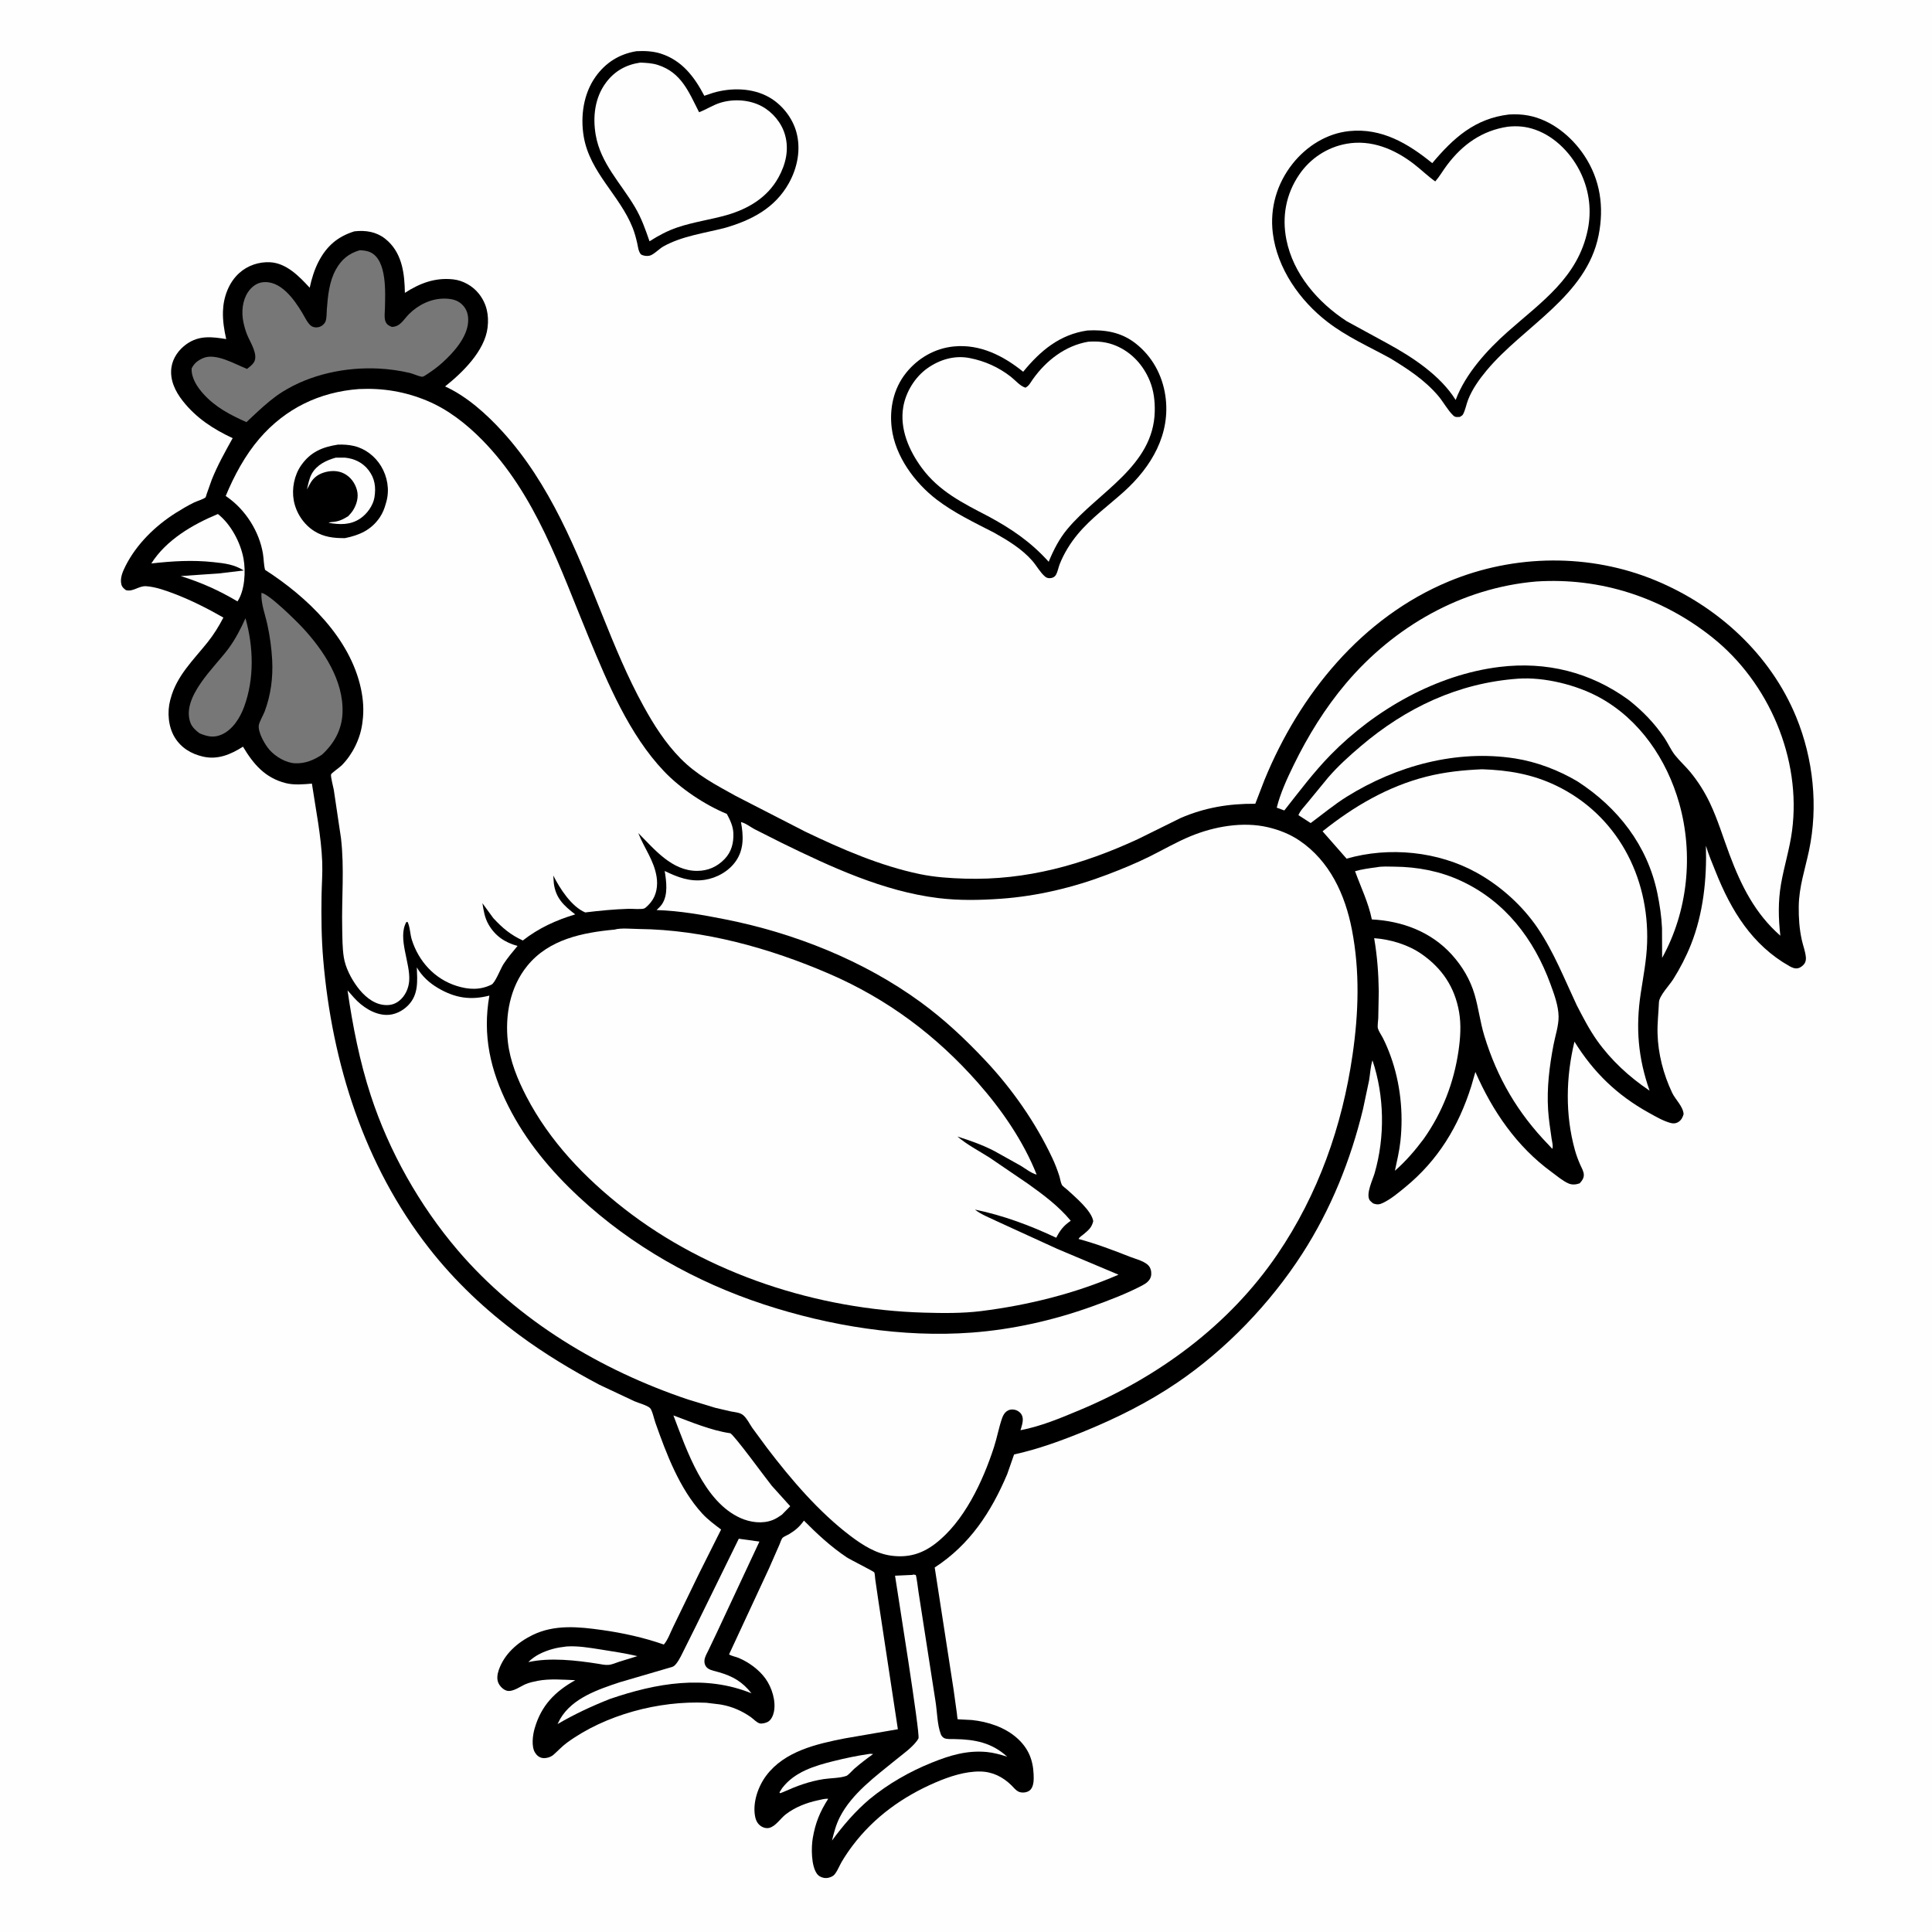 <svg version="1.1" xmlns="http://www.w3.org/2000/svg" style="display: block;" viewBox="0 0 2048 2048" width="1024" height="1024">
<path transform="translate(0,0)" fill="rgb(254,254,254)" d="M -0 -0 L 2048 0 L 2048 2048 L -0 2048 L -0 -0 z"/>
<path transform="translate(0,0)" fill="rgb(0,0,0)" d="M 674.651 54.272 C 683.11 53.815 692.235 54.202 700.354 56.795 C 722.935 64.009 736.053 81.394 746.602 101.523 L 756.057 98.362 C 775.064 92.804 797.567 93.076 815.126 102.997 C 828.934 110.799 840.047 124.857 844.21 140.13 C 849.196 158.419 845.292 177.934 836.169 194.273 C 821.462 220.612 796.586 233.446 768.722 241.496 C 746.833 247.191 723.064 250.096 703.133 261.266 C 698.898 263.639 692.737 270.183 688.5 271.057 C 685.521 271.671 682.121 271.236 679.5 269.76 C 676.684 266.532 676.418 262.048 675.504 257.988 C 674.224 252.3 672.755 246.772 670.596 241.346 C 656.906 206.945 625.193 182.819 618.766 144.725 C 615.155 123.319 618.467 99.481 631.231 81.473 C 641.917 66.395 656.499 57.244 674.651 54.272 z"/>
<path transform="translate(0,0)" fill="rgb(254,254,254)" d="M 678.758 66.34 C 685.158 66.646 691.274 66.89 697.435 68.875 C 722.474 76.942 730.244 97.817 741.064 118.972 C 748.938 116.01 755.981 111.179 764.081 108.782 C 778.14 104.622 794.68 105.708 807.613 112.711 C 819.163 118.964 828.555 130.285 832.16 142.98 C 836.617 158.672 832.944 174.032 825.247 188.037 C 813.518 209.38 793.28 221.328 770.504 227.963 C 753.239 232.872 734.955 235.323 718 241.087 C 707.448 244.674 697.87 249.786 688.515 255.782 C 684.073 242.955 680.142 231.559 673.192 219.731 C 658.221 194.25 636.657 173.269 631.466 142.987 C 628.186 123.855 630.464 103.639 642.295 87.673 C 651.455 75.312 663.653 68.544 678.758 66.34 z"/>
<path transform="translate(0,0)" fill="rgb(0,0,0)" d="M 1152.66 350.337 L 1152.72 350.328 C 1171.27 349.308 1188.37 352.108 1203.44 363.763 C 1221.19 377.489 1232.12 397.459 1235.33 419.5 C 1241.25 460.055 1220.61 494.869 1191.42 521.185 C 1174.88 536.092 1156.88 548.944 1142.5 566.178 C 1134.64 575.594 1127.8 586.651 1123.3 598.096 C 1121.9 601.634 1121.28 605.924 1119.44 609.21 C 1118.36 611.147 1116.69 612.268 1114.5 612.695 C 1112 613.181 1109.83 612.9 1107.86 611.253 C 1102.65 606.897 1098.72 599.497 1094.12 594.276 C 1083.09 581.744 1068.14 572.704 1053.71 564.622 C 1033.26 554.111 1011.28 543.659 992.999 529.642 C 969.568 511.675 948.937 483.714 945.251 453.688 C 942.723 433.102 947.196 411.989 960.266 395.538 C 972.84 379.71 990.901 369.221 1011.14 367.249 C 1038.99 364.536 1063.61 377.153 1084.61 394.084 C 1102.9 371.728 1123.37 354.58 1152.66 350.337 z"/>
<path transform="translate(0,0)" fill="rgb(254,254,254)" d="M 1153.57 362.234 C 1163.84 361.47 1173.45 362.464 1183 366.49 C 1199.74 373.555 1212.08 387.189 1218.88 403.903 C 1223.07 414.219 1224.36 425.298 1224.08 436.375 C 1222.62 494.2 1164.23 521.456 1131.48 560.777 C 1122.69 571.335 1116.88 582.872 1111.64 595.501 C 1092.6 574.338 1072.13 560.501 1047.21 547.084 C 1020.61 533.272 995.375 520.808 977.11 495.977 C 963.597 477.607 953.544 454.629 957.493 431.406 C 960.203 415.468 969.99 399.551 983.212 390.269 C 996.293 381.086 1011.91 376.408 1027.94 379.567 C 1044.04 382.739 1058.54 389.239 1071.51 399.339 C 1076.32 403.092 1081.13 409.132 1087 410.947 C 1090.87 409.043 1092.39 405.462 1094.86 402 C 1109.01 382.13 1129.21 366.396 1153.57 362.234 z"/>
<path transform="translate(0,0)" fill="rgb(0,0,0)" d="M 1599.56 121.373 C 1606.45 120.959 1613.17 121.178 1619.97 122.452 C 1644.46 127.043 1665.86 144.474 1679.4 164.841 C 1696.45 190.494 1700.53 219.433 1694.61 249.334 C 1681.79 314.067 1614.88 345.809 1575.73 392.854 C 1568.08 402.046 1560.6 412.542 1556.24 423.763 C 1554.25 428.9 1553.46 434.244 1550.9 439.188 C 1550.22 440.519 1548.73 441.128 1547.5 441.953 C 1544.54 441.979 1542.82 442.615 1540.53 440.45 C 1534.62 434.859 1530 425.979 1524.57 419.609 C 1510.2 402.746 1492.51 391.266 1473.79 379.829 C 1450.96 367.299 1427.86 357.196 1407.03 341.134 C 1377.73 318.525 1353.82 284.514 1349.22 247.016 C 1345.96 220.388 1353.65 194.373 1370.31 173.437 C 1385.03 154.935 1406.46 141.395 1430.28 138.963 C 1464.61 135.458 1492.56 152.056 1518.25 172.941 C 1540.86 146.054 1563.5 125.661 1599.56 121.373 z"/>
<path transform="translate(0,0)" fill="rgb(254,254,254)" d="M 1598.27 134.321 C 1608.46 133.237 1617.66 134.012 1627.34 137.429 C 1649.13 145.119 1666.68 163.798 1676.22 184.512 C 1684.8 203.146 1687.2 223.391 1683.1 243.5 C 1672.82 293.925 1634.27 319.765 1598.36 351.553 C 1576.42 370.985 1553.39 396.249 1543.07 423.986 C 1526.8 397.894 1497.2 378.492 1470.69 364.042 L 1427.56 340.5 C 1397.06 320.607 1370.87 290.552 1363.61 253.973 C 1358.77 229.611 1363.19 205.707 1377.18 185.159 C 1388.84 168.011 1406.8 156.122 1427.21 152.431 C 1453.59 147.662 1478.31 158.037 1498.94 173.97 C 1506.62 179.9 1513.49 186.698 1521.43 192.323 C 1526.06 187.034 1529.52 180.863 1533.73 175.24 C 1550.23 153.181 1570.95 138.438 1598.27 134.321 z"/>
<path transform="translate(0,0)" fill="rgb(0,0,0)" d="M 375.625 245.237 L 380 244.867 C 392.244 244.349 402.611 247.345 411.609 255.941 C 426.57 270.235 428.89 290.868 429.185 310.443 C 445.025 300.24 461.204 294.007 480.5 296.152 C 490.745 297.29 500.986 303.083 507.413 311.105 C 515.946 321.756 518.459 333.883 516.853 347.28 C 513.889 372.008 490.235 395.008 471.787 409.637 C 494.734 420.051 515.602 438.798 532.516 457.351 C 583.263 513.014 610.9 583.394 638.609 652.293 C 651.783 685.053 665.085 717.527 682.151 748.516 C 693.201 768.58 705.204 787.494 721.338 803.948 C 738.561 821.513 758.531 831.882 779.802 843.674 L 853.197 881.377 C 891.732 899.891 933.169 917.921 975.14 926.601 C 990.978 929.877 1006.82 930.921 1022.95 931.408 C 1087.9 933.37 1147.49 916.644 1206.14 889.542 L 1251.25 867.255 C 1276.91 856.066 1302.85 851.803 1330.66 852.028 L 1340.32 826.97 C 1377.54 736.054 1443.5 654.653 1535.95 616.26 C 1605.37 587.432 1685.4 586.451 1755 615.323 C 1820.81 642.625 1876.85 693.67 1904.12 760.258 C 1922.18 804.349 1927.52 854.881 1917.62 901.68 C 1913.38 921.705 1906.96 940.273 1906.74 961 C 1906.61 973.16 1907.38 984.616 1910 996.5 C 1911.3 1002.35 1913.72 1008.56 1914.28 1014.5 C 1914.48 1016.5 1914.28 1018.66 1913.38 1020.48 C 1912.13 1023.01 1909.05 1025.52 1906.35 1026.26 C 1902.92 1027.2 1899.75 1025.77 1896.73 1024.06 C 1857.19 1001.67 1835.02 965.101 1818.69 924.144 C 1815.03 914.981 1811.16 905.976 1808.34 896.506 C 1809.41 931.708 1805.54 968.474 1792.44 1001.37 C 1787.39 1014.05 1780.94 1026.51 1773.68 1038.06 C 1769.78 1044.26 1758.82 1055.55 1758.55 1062.49 C 1758.12 1073.59 1756.76 1084.3 1757.06 1095.5 C 1757.63 1117.05 1763.29 1138.84 1772.5 1158.28 C 1776.09 1165.85 1784.02 1172.56 1784.7 1181 C 1783.68 1184.45 1782.35 1187.28 1779.21 1189.3 C 1776.66 1190.94 1773.78 1191.19 1770.9 1190.4 C 1762.83 1188.2 1754.74 1183.42 1747.47 1179.37 C 1713.98 1160.74 1689.22 1136.75 1668.99 1104.18 C 1659.9 1141.73 1659.08 1181.56 1669.41 1218.91 C 1670.9 1224.3 1672.8 1229.4 1675.05 1234.52 C 1676.52 1237.84 1678.93 1241.84 1678.92 1245.5 C 1678.91 1249.15 1676.87 1251.86 1674.5 1254.38 C 1670.68 1255.75 1666.51 1256.19 1662.65 1254.49 C 1656.45 1251.78 1650.23 1246.38 1644.73 1242.37 C 1607.88 1215.5 1582.05 1177.8 1563.96 1136.31 L 1559.6 1151.44 C 1546.17 1194.04 1524.37 1229.97 1489.6 1258.46 C 1482.39 1264.37 1474.76 1270.83 1466.36 1274.96 C 1462.23 1276.99 1459.81 1277.18 1455.5 1275.63 C 1454.49 1274.66 1452.45 1273.19 1451.78 1272.05 C 1447.82 1265.32 1455.15 1250.58 1457.18 1243.56 C 1468.26 1205.15 1467.57 1161.8 1454.87 1123.97 C 1452.75 1130.48 1452.46 1138.31 1451.32 1145.11 L 1444.86 1175.63 C 1431.73 1229.96 1410.78 1281.94 1380.45 1329.01 C 1346.56 1381.61 1299.6 1430.59 1247.83 1465.71 C 1216.98 1486.64 1184.22 1502.98 1149.82 1517.08 C 1125.94 1526.87 1100.26 1536.3 1074.97 1541.78 L 1067.7 1562.62 C 1050.65 1602.92 1028.04 1637.43 990.831 1661.61 L 1010.79 1790.72 L 1014.32 1816.13 C 1014.41 1816.83 1014.88 1822.17 1015.19 1822.51 C 1015.29 1822.61 1028.39 1823.12 1030.03 1823.28 C 1047.16 1825.02 1065.39 1830.95 1078.34 1842.65 C 1089.91 1853.1 1094.96 1865.08 1095.66 1880.61 C 1095.9 1886 1096.14 1893.88 1091.74 1897.73 C 1088.64 1900.44 1082.75 1900.94 1079.16 1898.95 C 1076.49 1897.47 1074.33 1894.64 1072.15 1892.5 C 1063.04 1883.57 1052.15 1878.09 1039.16 1877.87 C 1023.17 1877.6 1006.22 1883.21 991.684 1889.47 C 956.998 1904.42 926.73 1926.06 903.849 1956.33 C 899.603 1961.95 895.719 1967.71 892.126 1973.77 C 889.973 1977.4 886.528 1986.11 883.176 1988.39 C 880.421 1990.26 876.685 1991.23 873.39 1990.62 C 870.24 1990.05 867.596 1988.61 865.763 1985.94 C 859.869 1977.37 859.852 1958.32 861.593 1948.3 C 864.412 1932.09 869.086 1920.69 877.93 1906.81 C 874.478 1906.47 870.721 1907.62 867.336 1908.33 C 855.082 1910.92 842.926 1915.6 832.914 1923.29 C 827.443 1927.49 822.156 1936.08 815.301 1937.66 C 812.454 1938.31 809.473 1937.58 807.031 1936.04 C 802.985 1933.5 801.137 1929.57 800.333 1924.96 C 797.809 1910.5 803.642 1893.68 812.272 1882.18 C 831.622 1856.38 865.474 1848.66 895.444 1842.78 L 951.779 1833.06 L 931.062 1696.56 L 927.79 1674.02 C 927.582 1672.56 927.399 1667.88 926.764 1666.78 C 926.131 1665.69 901.074 1653.18 897.566 1650.83 C 880.657 1639.5 866.448 1626.27 852.18 1611.9 C 847.824 1618.21 842.83 1622.47 836.32 1626.35 C 834.467 1627.46 831.101 1628.72 829.655 1630.07 C 828.377 1631.25 826.956 1635.74 826.217 1637.42 L 815.114 1662.73 L 772.835 1753.71 C 775.648 1755.58 779.902 1756.16 783.092 1757.51 C 793.764 1762.03 804.703 1769.96 811.483 1779.45 C 818.232 1788.89 822.724 1803.13 820.368 1814.64 C 819.578 1818.5 817.528 1823.3 813.891 1825.27 C 811.844 1826.38 807.615 1827.48 805.295 1826.85 C 802.043 1825.97 798.608 1822.08 795.738 1820.08 C 786.482 1813.64 776.081 1809.04 764.953 1807.07 L 763 1806.73 L 748.625 1804.99 C 698.639 1802.63 641.742 1817.57 601.077 1847.29 C 595.812 1851.14 591.414 1856.03 586.5 1860.29 C 583.716 1862.7 578.774 1864.11 575.118 1863.56 C 571.565 1863.01 568.993 1860.84 567.145 1857.84 C 563.105 1851.28 564.697 1839.35 566.696 1832.37 C 573.671 1807.99 588.139 1793.21 609.827 1781.07 C 596.868 1780.58 582.789 1779.28 569.99 1781.74 C 565.817 1782.54 561.438 1783.52 557.5 1785.13 C 551.815 1787.46 544.065 1793.56 537.719 1792.32 C 533.981 1791.59 530.347 1787.96 528.627 1784.68 C 526.339 1780.33 527.149 1774.75 528.704 1770.29 C 534.661 1753.21 548.588 1741.04 564.461 1733.24 C 587.731 1721.8 613.374 1724.4 638.156 1727.88 C 660.552 1731.03 682.313 1735.85 703.679 1743.27 C 707.859 1738.6 710.754 1730.27 713.621 1724.5 L 740.874 1668.33 L 764.399 1621.37 C 757.371 1616.05 750.241 1610.81 744.269 1604.28 C 720.283 1578.05 706.418 1541.21 694.706 1508.02 C 693.459 1504.48 691.296 1494.64 689.024 1492.55 C 685.858 1489.63 676.817 1487.24 672.563 1485.39 L 635.438 1467.93 C 606.21 1452.48 577.283 1435.07 550.674 1415.38 C 514.796 1388.84 482.242 1358.24 454.728 1323.02 C 386.124 1235.2 351.944 1127.13 342.627 1017.09 C 340.735 994.744 340.494 972.349 340.837 949.935 C 341.023 937.78 342.043 925.623 341.558 913.467 C 340.463 886.039 334.693 857.855 330.638 830.661 C 321.641 831.441 311.641 832.378 302.781 830.116 C 280.986 824.55 268.717 810.14 257.564 791.505 C 244.716 799.706 230.9 805.613 215.312 802.066 C 202.712 799.199 191.904 792.731 185.121 781.5 C 178.367 770.317 177.116 754.844 180.402 742.291 L 180.895 740.5 C 187.309 716.28 205.041 699.679 220.148 680.723 C 226.629 672.592 232.024 663.869 236.793 654.644 C 219.983 645.039 203.125 636.463 185.004 629.521 C 175.787 625.991 164.883 622.079 155 621.414 C 146.959 620.874 141.32 627.616 133.5 625.581 C 131.363 623.952 129.484 622.534 128.735 619.793 C 126.908 613.105 130.057 605.893 133.03 600 C 144.768 576.738 164.68 557.307 186.589 543.54 C 192.796 539.639 199.108 535.904 205.697 532.681 C 208.977 531.076 215.326 529.355 217.942 527.205 C 218.164 527.024 219.073 523.737 219.192 523.374 L 224.458 508.561 C 230.573 493.23 238.644 478.882 246.627 464.469 C 225.982 454.819 207.911 443.054 193.679 424.933 C 185.678 414.745 179.82 402.59 181.748 389.367 C 183.212 379.319 189.607 370.498 197.792 364.723 C 211.17 355.283 224.602 357.02 239.788 359.432 C 237.568 349.708 236.046 339.998 236.349 329.986 C 236.8 315.047 242.425 299.411 253.789 289.269 C 262.627 281.381 274.481 277.401 286.257 277.997 C 303.68 278.879 317.277 293.048 328.285 305.009 C 330.225 295.82 333.349 285.628 337.72 277.257 C 346.341 260.744 357.859 250.805 375.625 245.237 z"/>
<path transform="translate(0,0)" fill="rgb(254,254,254)" d="M 920.657 1859.36 C 922.59 1859.01 923.651 1859.11 925.562 1859.36 C 918.647 1864.29 911.802 1869.54 905.4 1875.11 C 903.594 1876.69 899.213 1881.77 897.226 1882.5 C 890.604 1884.94 880.15 1884.83 873 1885.94 C 857.514 1888.36 844.482 1893.27 830.252 1899.64 L 827 1900.91 L 826.246 1900 L 829.111 1895.5 C 842.218 1878.24 863.502 1871.84 883.573 1866.85 C 895.833 1863.8 908.158 1861.2 920.657 1859.36 z"/>
<path transform="translate(0,0)" fill="rgb(254,254,254)" d="M 600.497 1745.34 C 612.057 1744.5 624.884 1746.65 636.295 1748.45 C 649.397 1750.51 662.698 1752.53 675.618 1755.55 L 655.917 1761.67 C 652.445 1762.79 648.666 1764.6 645 1764.85 C 641.448 1765.1 637.603 1764.33 634.119 1763.69 C 610.832 1760.02 583.096 1756.79 560.031 1761.92 C 566.846 1754.89 576.176 1750.75 585.46 1748.09 C 590.45 1746.66 595.357 1745.95 600.497 1745.34 z"/>
<path transform="translate(0,0)" fill="rgb(254,254,254)" d="M 230.981 544.876 C 244.752 555.741 254.904 574.911 258.116 592.012 C 260.608 605.281 259.582 626.026 251.73 637.502 C 232.27 625.909 213.22 617.417 191.601 610.663 L 232.244 607.835 L 258.453 604.725 C 247.979 598.272 238.559 597.215 226.412 595.902 C 203.818 593.458 182.945 594.786 160.411 597.29 C 176.164 572.332 204.362 555.899 230.981 544.876 z"/>
<path transform="translate(0,0)" fill="rgb(120,119,119)" d="M 260.224 655.355 C 268.745 685.652 269.726 719.396 258.813 749.169 C 254.472 761.011 246.586 773.704 234.56 778.844 C 226.329 782.362 219.384 780.646 211.563 777.354 C 207.711 774.589 203.573 770.771 201.887 766.219 C 191.774 738.901 228.021 706.937 242.34 687.322 C 249.686 677.261 255.122 666.694 260.224 655.355 z"/>
<path transform="translate(0,0)" fill="rgb(254,254,254)" d="M 783.154 1631.11 L 805.021 1634.14 L 760.064 1730.24 L 750.945 1749.38 C 749.335 1752.71 747.046 1756.38 746.76 1760.14 C 746.485 1763.74 747.848 1767.04 751.007 1768.96 C 754.131 1770.87 758.654 1771.61 762.205 1772.66 C 777.012 1777 786.898 1782.68 796.607 1794.99 C 747.32 1774.94 695.501 1784.22 646.705 1800.91 C 627.261 1808.56 609.089 1817.05 591.022 1827.58 L 593.895 1822 C 606.799 1799.97 634.113 1790.87 656.946 1783.27 L 710.839 1767.5 L 712.1 1767.17 C 714.211 1766.56 715.516 1765.23 716.844 1763.57 C 720.464 1759.03 722.882 1753.35 725.505 1748.19 L 737.851 1723.42 L 783.154 1631.11 z"/>
<path transform="translate(0,0)" fill="rgb(254,254,254)" d="M 713.853 1500.41 C 732.765 1507.46 754.048 1516.41 773.972 1519.27 C 777.352 1519.75 812.619 1568.29 818.108 1574.96 L 837.67 1596.66 L 828.88 1605.61 C 825.79 1607.78 822.745 1609.83 819.214 1611.24 C 808.36 1615.58 795.459 1613.86 785 1609.2 C 746.031 1591.83 727.911 1537.22 713.853 1500.41 z"/>
<path transform="translate(0,0)" fill="rgb(254,254,254)" d="M 967.116 1669.47 L 968.227 1669.1 C 968.273 1669.1 970.585 1669.41 970.694 1669.5 C 971.469 1670.17 973.259 1684.91 973.649 1687.52 L 991.672 1803.47 C 993.437 1814.36 993.457 1828.24 997.306 1838.34 C 997.937 1839.99 999.11 1841.48 1000.72 1842.37 C 1003.48 1843.9 1009.04 1843.45 1012.17 1843.5 C 1033.52 1843.87 1051.39 1847.3 1067.63 1862.15 C 1060.58 1859.98 1053.4 1857.88 1046.03 1857.19 C 1025.14 1855.25 1007.23 1860.65 988.069 1868.34 C 964.178 1877.93 941.635 1890.83 921.742 1907.19 C 906.357 1920.24 893.87 1934.91 881.946 1951.1 C 884.028 1942.54 886.239 1934.11 890.261 1926.23 C 903.077 1901.11 928.378 1882.81 949.798 1865.33 C 957.085 1859.38 966.234 1853.03 971.89 1845.49 C 972.246 1845.02 973.519 1843.14 973.635 1842.74 C 975.362 1836.72 951.67 1689.76 948.777 1670.31 L 967.116 1669.47 z"/>
<path transform="translate(0,0)" fill="rgb(120,119,119)" d="M 277.109 628.5 C 284.786 629.186 314.049 658.202 320.345 664.946 C 342.836 689.036 364.448 721.397 363.075 755.708 C 362.357 773.64 354.274 787.976 341.379 799.927 C 332.691 805.747 323.334 809.579 312.738 809.114 C 303.198 808.695 292.17 802.17 285.823 795.04 C 280.973 789.591 273.714 777.081 274.274 769.239 C 274.517 765.842 279.186 757.834 280.557 754.189 C 287.064 736.886 289.489 718.275 288.527 699.844 C 287.86 687.067 286.113 674.351 283.376 661.856 C 280.936 650.72 276.566 640.012 277.109 628.5 z"/>
<path transform="translate(0,0)" fill="rgb(254,254,254)" d="M 1456.67 994.512 C 1473.89 995.734 1492.68 1001.38 1506.94 1011.31 C 1528.77 1026.51 1542.14 1046.56 1546.69 1072.79 C 1549.03 1086.31 1548.05 1100.49 1546.08 1114 C 1541.12 1147.91 1528.98 1179.24 1509.2 1207.25 C 1500.16 1219.38 1490.07 1231.11 1478.66 1241.05 C 1480.85 1230.64 1483.34 1220.35 1484.5 1209.74 C 1487.79 1179.59 1484.43 1147.94 1474.07 1119.38 C 1471.74 1112.94 1469.12 1106.68 1466.03 1100.56 C 1464.46 1097.45 1461.57 1093.38 1460.65 1090.2 C 1459.97 1087.85 1460.91 1082.05 1461.01 1079.43 L 1461.55 1050.91 C 1461.27 1031.79 1459.91 1013.35 1456.67 994.512 z"/>
<path transform="translate(0,0)" fill="rgb(254,254,254)" d="M 1459.18 919.363 C 1465 918.15 1472.35 918.642 1478.37 918.701 C 1502.62 918.938 1526.32 923.42 1548.45 933.632 C 1595.42 955.302 1625.99 995.235 1643.54 1043.13 C 1647.44 1053.76 1652.02 1066.13 1652.17 1077.55 C 1652.29 1087.35 1648.58 1098.15 1646.75 1107.81 C 1642.43 1130.52 1639.61 1153.17 1641.05 1176.34 C 1641.67 1186.46 1643.32 1196.61 1644.71 1206.65 C 1645.12 1209.58 1646.68 1215.26 1645.5 1217.82 L 1641.48 1213.5 C 1608.92 1179.94 1587.1 1142.77 1573.45 1098.01 C 1569.06 1083.63 1567.36 1068.78 1563.19 1054.44 C 1558.56 1038.48 1550.02 1024.14 1538.89 1011.88 C 1516.86 987.623 1486.27 976.273 1454.2 974.633 C 1450.59 956.746 1442.56 940.559 1436.41 923.502 C 1443.81 921.395 1451.56 920.356 1459.18 919.363 z"/>
<path transform="translate(0,0)" fill="rgb(120,119,119)" d="M 381.43 265.221 C 385.398 265.502 389.15 265.776 392.789 267.523 C 410.324 275.939 408.384 310.038 408.072 326.042 C 407.989 330.325 407.03 337.178 408.725 341.023 C 410.141 344.239 412.301 345.297 415.404 346.541 C 424.557 346.255 427.74 338.673 433.667 332.825 C 443.687 322.939 457.181 316.34 471.415 316.538 C 478.707 316.639 485.547 318.003 490.713 323.669 C 495.182 328.569 496.611 334.385 496.263 340.877 C 495.368 357.588 480.807 373.668 469.085 384.311 C 464.114 388.823 458.671 392.798 453.072 396.491 C 452.017 397.187 449.083 399.242 447.865 399.348 C 445.379 399.564 437.657 396.104 434.632 395.391 C 423.719 392.818 412.474 391.235 401.283 390.683 C 366.345 388.96 329.116 396.741 299.275 415.458 C 289.872 421.356 281.575 428.674 273.38 436.105 L 261.231 447.489 C 244.034 439.774 228.293 431.696 215.5 417.434 C 209.008 410.197 202.622 400.574 203.158 390.5 C 205.955 385.002 209.374 382.345 215 379.752 C 228.433 373.56 249.384 386.212 261.886 391.07 C 264.444 389.018 267.406 386.878 269.163 384.067 C 274.087 376.187 265.407 363.071 262.204 355.419 C 260.307 350.887 258.969 346.121 257.975 341.312 C 255.801 330.805 256.896 318.543 262.992 309.5 C 266.303 304.587 271.486 300.285 277.5 299.339 C 297.077 296.257 311.765 317.308 320.497 331.793 C 322.801 335.614 326.466 343.618 330.495 345.867 C 333.14 347.343 335.926 347.366 338.77 346.495 C 341.202 345.749 343.969 343.363 344.965 340.952 C 346.448 337.364 346.173 331.622 346.468 327.742 C 347.537 313.72 349.01 298.375 355.962 285.844 C 361.993 274.973 369.564 268.714 381.43 265.221 z"/>
<path transform="translate(0,0)" fill="rgb(254,254,254)" d="M 1609.13 719.43 C 1636.98 717.48 1671.18 725.988 1695.56 739.337 C 1738.29 762.736 1767 805.331 1780.06 851.612 C 1795.36 905.839 1789.16 966.256 1761.93 1015.4 L 1761.8 983.855 C 1761.26 971.57 1759.38 959.044 1756.9 947 C 1746.46 896.272 1715.06 855.993 1672.1 828.254 C 1652.17 816.437 1628.89 807.552 1605.94 803.972 C 1544.1 794.329 1480.56 811.658 1427.94 844.344 C 1414.49 852.701 1402.11 863.064 1389.37 872.477 L 1376.4 864.106 C 1378.2 859.41 1382.85 854.774 1386.05 850.813 L 1407.76 824.367 C 1418.18 812.233 1430.21 801.416 1442.37 791.069 C 1490.45 750.162 1545.75 723.989 1609.13 719.43 z"/>
<path transform="translate(0,0)" fill="rgb(254,254,254)" d="M 1571.08 815.453 C 1598.73 816.358 1624.13 820.584 1649.31 832.654 C 1713.9 863.613 1748.32 929.141 1746.01 999.5 C 1745.4 1017.76 1741.93 1035.19 1739.22 1053.16 C 1733.74 1089.53 1736.45 1121.47 1748.63 1156.16 C 1727.19 1141.72 1707.92 1124.12 1692.9 1102.92 C 1684.64 1091.25 1677.82 1078.02 1671.29 1065.32 C 1658.41 1037.87 1647.08 1009.09 1630.02 983.857 C 1613.89 960.016 1590.71 939.19 1565.63 925.239 C 1524.56 902.386 1472.49 897.261 1427.45 910.222 L 1401.97 881.221 C 1434.77 854.988 1471.07 833.629 1512.11 823.249 C 1531.69 818.296 1550.99 816.339 1571.08 815.453 z"/>
<path transform="translate(0,0)" fill="rgb(254,254,254)" d="M 1628.55 616.405 C 1696.73 611.977 1762.08 633.31 1815.38 675.883 C 1875.14 723.611 1909.66 804.233 1899.68 880.477 C 1897.18 899.651 1891.24 918.143 1887.95 937.159 C 1884.77 955.594 1885.16 973.356 1887.24 991.886 C 1860.57 968.551 1845.87 939.14 1833.52 906.289 C 1826.59 887.858 1821.04 869.067 1812.57 851.215 C 1807.05 839.568 1799.94 828.284 1791.73 818.352 C 1786.64 812.202 1780.61 806.817 1775.65 800.596 C 1771.22 795.042 1768.27 788.042 1764.28 782.118 C 1753.78 766.535 1741.11 753.523 1726.4 741.934 C 1685.9 712.491 1639.23 700.935 1589.62 706.972 C 1522.69 715.119 1457.39 752.333 1410.56 800.127 C 1392.68 818.373 1377.22 839.1 1361.41 859.121 L 1353.4 856.16 C 1357.26 840.712 1364.37 825.296 1371.34 811.022 C 1386.34 780.299 1404.55 750.695 1426.66 724.545 C 1477.63 664.253 1549.29 623.125 1628.55 616.405 z"/>
<path transform="translate(0,0)" fill="rgb(254,254,254)" d="M 651.518 985.405 C 657.797 983.444 670.441 984.705 677.221 984.774 C 745.83 985.471 816.227 1005.12 878.916 1032.23 C 940.764 1058.98 992.439 1097.64 1036.8 1147.95 C 1061.88 1176.39 1084.87 1209.75 1098.9 1245.14 C 1093.36 1243.8 1086.83 1238.62 1081.8 1235.62 L 1053.82 1220.02 C 1041.19 1213.5 1028.35 1209.07 1014.87 1204.74 C 1025.05 1213.4 1037.64 1219.93 1048.94 1227.09 L 1089.74 1254.89 C 1105.98 1266.46 1122.26 1278.58 1135.04 1294.06 C 1127.4 1299.35 1123.82 1303.95 1119.64 1312.06 C 1092.11 1299.06 1063.38 1288.37 1033.52 1282.21 C 1039.58 1287.26 1049.56 1291.09 1056.73 1294.57 L 1120.64 1323.83 L 1185.67 1351.23 C 1139.43 1371.28 1089.86 1383.56 1039.97 1389.82 C 1020.37 1392.27 999.276 1392.02 979.531 1391.46 C 866.968 1388.28 750.598 1350.74 661.476 1281.09 C 619.705 1248.45 582.569 1209.62 557.995 1162.31 C 548.729 1144.47 540.617 1124.64 538.365 1104.5 C 535.21 1076.3 540.605 1046.37 558.917 1023.84 C 581.792 995.695 617.332 988.596 651.518 985.405 z"/>
<path transform="translate(0,0)" fill="rgb(254,254,254)" d="M 380.514 412.408 C 405.932 411.201 429.429 415.087 452.911 424.897 C 475.017 434.132 494.555 449.502 511.237 466.473 C 568.054 524.274 593.765 602.522 624.138 675.783 C 644.369 724.581 667.045 778.768 703.747 817.432 C 721.275 835.897 746.899 853.024 770.503 862.808 C 773.88 869.104 777.064 875.731 777.389 883 C 777.853 893.399 775.436 903.039 768.056 910.665 C 760.101 918.886 750.458 923.146 738.969 923.169 C 712.245 923.223 693.917 900.474 676.599 883.085 C 682.903 899.143 693.392 912.142 696.061 929.74 C 697.447 938.88 695.973 948.669 690.177 956.109 C 688.732 957.963 685.211 961.88 683.119 962.918 C 680.457 964.239 670.049 963.27 666.326 963.383 C 650.789 963.857 635.789 965.346 620.369 967.22 C 605.704 961.055 593.284 941.613 586.514 928.082 L 587.098 936.5 C 589.149 952.251 597.776 960.062 609.761 969.28 C 589.292 975.48 571.133 983.747 554.203 996.964 C 541.051 990.844 532.819 983.888 522.958 973.294 L 511.374 957.409 C 512.68 965.419 513.762 972.846 517.891 979.997 C 524.95 992.223 535.193 999.064 548.61 1002.74 C 543.439 1008.99 538.276 1015.03 533.819 1021.83 C 530.608 1026.74 524.998 1041.77 520.995 1043.74 C 508.841 1049.74 496.663 1049.09 484 1045.1 C 460.718 1037.76 443.752 1019.12 436.5 996.016 C 434.718 990.337 434.644 982.326 432 977.217 L 430.691 977.5 C 421.199 994.527 435.207 1020.89 433.757 1039.79 C 433.142 1047.8 429.524 1055.85 423.157 1060.9 C 417.965 1065.03 412.228 1066.08 405.75 1065.12 C 394.731 1063.47 385.461 1055.09 379.032 1046.51 C 372.316 1037.55 366.188 1025.84 364.443 1014.72 C 362.861 1004.64 362.968 994.158 362.746 983.964 C 362.048 951.957 365.201 920.187 361.432 888.316 L 353.837 837.286 C 353.347 834.475 350.28 822.917 350.942 820.844 C 351.339 819.598 360.318 813.242 362.27 811.27 C 373.736 799.689 381.872 783.149 384.025 766.974 L 384.28 765 C 385.906 753.264 385.074 741.461 382.592 729.914 C 371.006 676.035 325.59 632.789 280.985 604.087 C 279.543 598.621 279.658 592.658 278.75 587.059 C 274.924 563.465 260.265 540.397 240.708 526.777 L 239.257 525.776 C 248.114 504.368 259.846 482.538 275.016 464.921 C 302.463 433.045 338.658 415.486 380.514 412.408 z"/>
<path transform="translate(0,0)" fill="rgb(0,0,0)" d="M 358.333 471.298 C 364.163 471.167 369.659 471.427 375.359 472.783 C 387.243 475.609 397.643 483.703 403.934 494.105 C 410.699 505.292 413.056 518.983 409.605 531.659 L 409.076 533.5 C 407.555 539.017 405.769 543.763 402.549 548.5 C 393.514 561.789 381.077 567.306 365.768 570.418 C 354.167 570.586 343.191 569.35 333.174 563.017 C 321.848 555.855 313.797 543.626 311.396 530.463 C 309.12 517.984 311.978 503.587 319.27 493.213 C 329.211 479.071 341.683 473.866 358.333 471.298 z"/>
<path transform="translate(0,0)" fill="rgb(254,254,254)" d="M 355.88 485.137 L 365.758 485.143 C 375.721 486.099 384.617 490.452 390.72 498.437 C 397.382 507.156 398.614 516.432 396.965 527.037 C 395.594 535.854 389.056 544.851 381.785 549.715 C 371.37 556.681 359.997 556.333 348.258 554.174 C 349.441 553.67 350.298 553.482 351.588 553.402 C 358.78 552.953 363.15 550.897 369.135 547.183 C 370.916 545.269 372.687 543.332 374.104 541.125 C 378.167 534.794 380.4 526.833 378.349 519.391 C 376.319 512.02 371.68 505.608 364.843 502.036 C 358.145 498.538 350.205 498.701 343.155 500.958 C 336.459 503.102 331.613 507.058 328.394 513.277 L 325.397 518.839 C 326.625 513.425 327.734 507.257 330.429 502.36 C 335.734 492.719 345.788 487.984 355.88 485.137 z"/>
<path transform="translate(0,0)" fill="rgb(254,254,254)" d="M 785.461 871.5 C 789.7 872.128 795.819 876.804 799.715 878.899 L 828.878 893.601 C 880.969 919.072 936.498 944.877 994.603 951.999 C 1016.8 954.719 1038.77 954.264 1061.03 952.696 C 1099.36 949.994 1138.16 940.715 1174 927.048 C 1188.98 921.335 1204.13 915.13 1218.5 908.005 C 1232.99 900.82 1247.09 892.583 1262.06 886.405 C 1287.01 876.104 1317.36 870.66 1344 876.896 C 1355.88 879.675 1367.36 884.173 1377.5 891.038 C 1409.68 912.822 1425.91 948.424 1433.09 985.519 C 1441.62 1029.62 1440.19 1073.74 1433.79 1117.97 C 1422.8 1193.98 1397.34 1266.06 1354.08 1329.68 C 1302.91 1404.94 1227.79 1459.87 1144.52 1494.74 C 1124.26 1503.23 1103.38 1511.98 1081.73 1516.09 L 1082.54 1513.57 C 1083.84 1509.05 1085.44 1503.49 1082.68 1499.18 C 1081.09 1496.7 1078.23 1494.85 1075.34 1494.32 C 1068.52 1493.08 1064.39 1497.26 1062.33 1503.12 C 1058.81 1513.1 1056.94 1523.89 1053.65 1534.03 C 1041.92 1570.2 1021.83 1613.5 990.781 1636.85 C 976.774 1647.38 962.423 1651.37 945 1649.11 C 928.851 1647.01 914.71 1638.09 901.943 1628.47 C 868.226 1603.07 838.582 1568.33 813.086 1534.85 L 797.403 1513.54 C 794.535 1509.34 791.758 1503.48 787.872 1500.18 C 784.435 1497.26 779.14 1497.02 774.855 1496.2 L 758.213 1492.33 L 729.5 1483.59 C 637.092 1452.54 548.873 1399.92 485.194 1325.3 C 444.702 1277.8 412.482 1220.72 393.056 1161.32 C 381.237 1125.18 373.836 1087.42 368.411 1049.84 L 375.251 1057.58 C 383.705 1067.03 396.304 1075.51 409.326 1075.85 C 418.192 1076.08 426.789 1071.82 432.862 1065.48 C 443.773 1054.09 442.386 1039.96 441.866 1025.51 C 447.405 1034.93 455.079 1041.96 464.447 1047.45 C 482.309 1057.93 498.704 1060.52 518.757 1055.38 C 511.351 1097.44 519.734 1134.45 538.722 1172.29 C 557.27 1209.25 583.611 1240.83 613.743 1268.86 C 669.548 1320.77 737.329 1358.95 809.652 1382.71 C 879.354 1405.6 956.732 1418.1 1030.16 1412.6 C 1073.57 1409.34 1116.6 1399.63 1157.52 1384.94 C 1175.21 1378.59 1193.82 1371.52 1210.5 1362.81 C 1214.58 1360.68 1218.78 1357.85 1220.01 1353.14 C 1220.85 1349.94 1220.33 1345.89 1218.61 1343.07 C 1215.01 1337.2 1204.2 1334.77 1198.08 1332.35 C 1180 1325.21 1162.16 1318.48 1143.38 1313.37 C 1143.82 1311.68 1147.33 1309.48 1148.72 1308.31 C 1153.99 1303.85 1157.18 1301.36 1158.89 1294.5 C 1157.2 1283.47 1139.85 1269.02 1131.58 1261.37 C 1130.25 1260.14 1126.37 1257.42 1125.61 1255.94 C 1124.32 1253.45 1123.77 1249.27 1122.89 1246.5 C 1120.83 1240.04 1118.33 1233.59 1115.44 1227.45 C 1097.79 1189.93 1072.83 1154.21 1044.42 1124.04 C 1023.16 1101.47 1001.22 1080.81 976.124 1062.46 C 915.792 1018.36 842.124 989.093 769.117 974.612 C 744.968 969.822 720.642 965.445 695.988 964.7 C 698.028 962.726 700.289 960.69 701.855 958.309 C 708.379 948.387 706.383 934.245 704.607 923.283 C 718.336 929.909 731.404 935.041 747.031 932.661 C 759.946 930.695 772.815 923.408 780.248 912.518 C 788.755 900.055 788.123 885.672 785.461 871.5 z"/>
</svg>